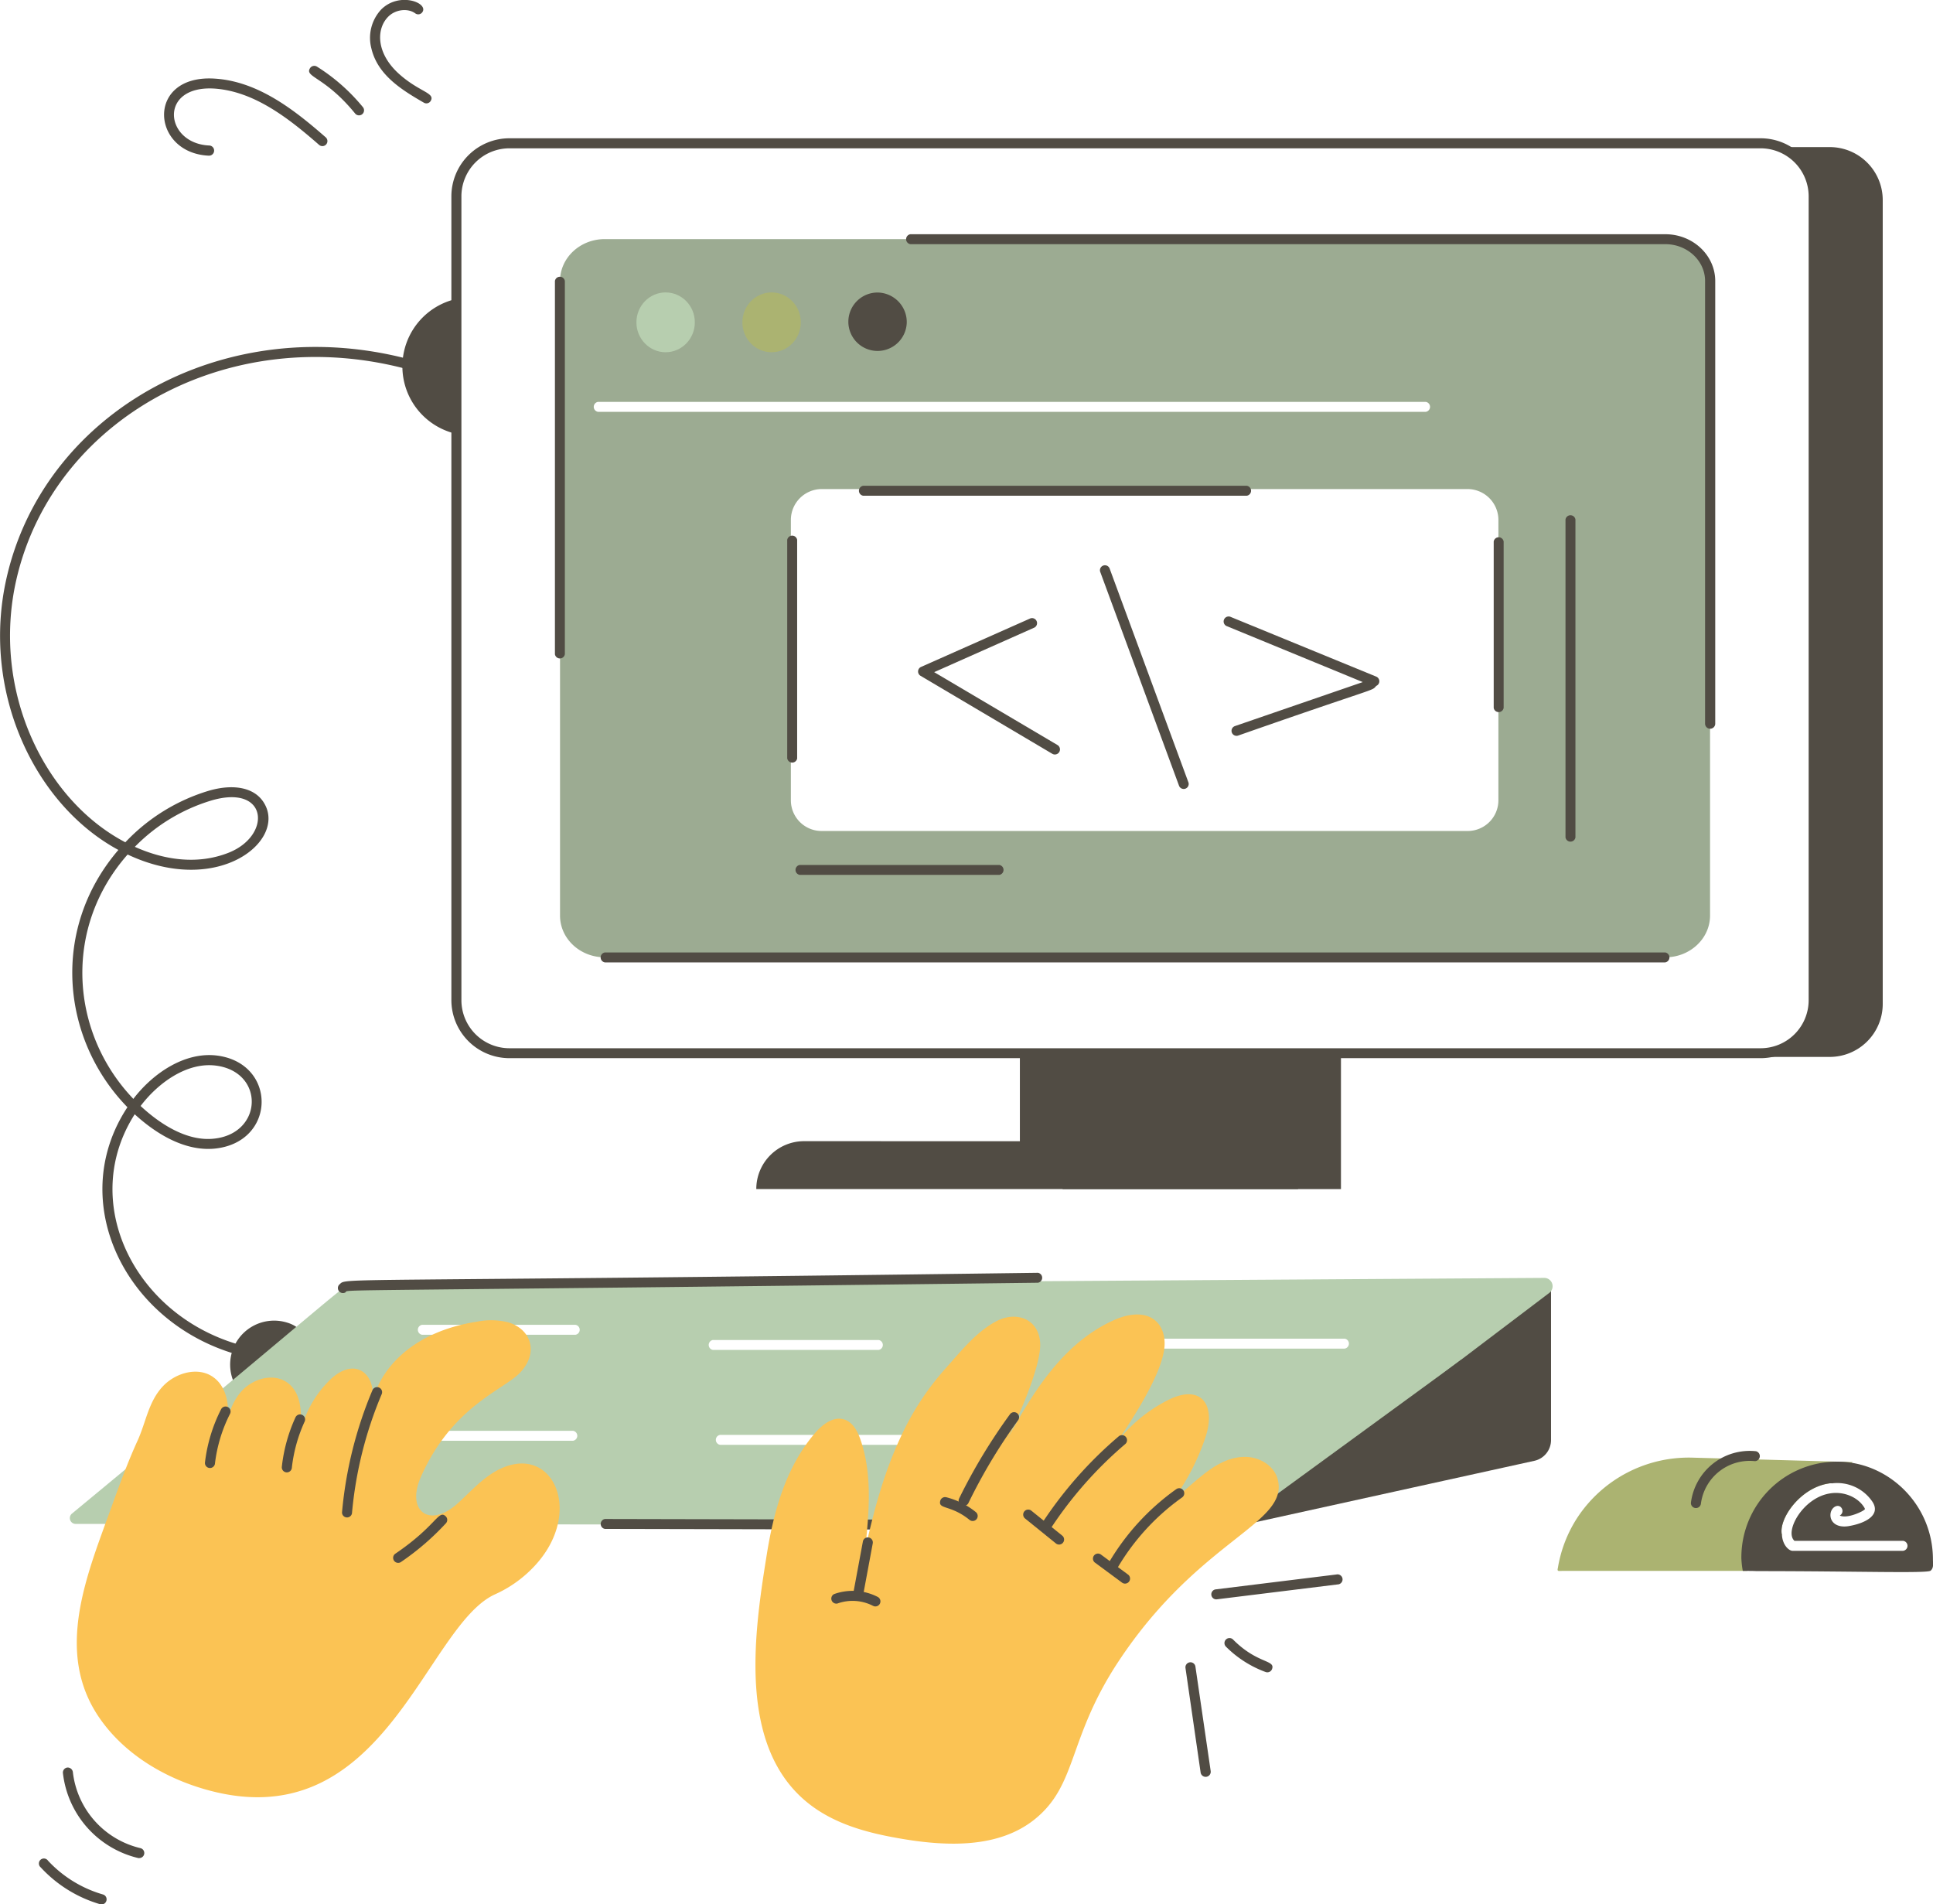 <svg xmlns="http://www.w3.org/2000/svg" viewBox="0 0 583.74 574.95"><defs><style>.cls-1{fill:#514c44;}.cls-2{fill:#9cab92;}.cls-3{fill:#b7ceaf;}.cls-4{fill:#abb371;}.cls-5{fill:#fbc354;}</style></defs><g id="Layer_2" data-name="Layer 2"><g id="Layer_1-2" data-name="Layer 1"><g id="_109" data-name="109"><rect class="cls-1" x="320.9" y="317.97" width="84.05" height="41.05"></rect><rect class="cls-1" x="307.99" y="317.97" width="84.05" height="38.81"></rect><path class="cls-1" d="M392,344.58V359H228.39a14.44,14.44,0,0,1,14.45-14.45Z"></path><path class="cls-1" d="M30.71,575a1.51,1.51,0,0,1-.42-.05,39.45,39.45,0,0,1-18-11.15,1.51,1.51,0,1,1,2.22-2A36.46,36.46,0,0,0,31.13,572a1.52,1.52,0,0,1,1,1.88A1.51,1.51,0,0,1,30.71,575Z"></path><path class="cls-1" d="M38.48,334.3c-20-20.52-23.28-53.74-2.73-77.68C10.25,242.85-5.79,208.48,2,174.42c11.9-52.19,70.61-83.47,129.1-63.67a1.51,1.51,0,0,1-1,2.87C73.26,94.37,16.39,124.74,4.92,175.1c-7.53,33.05,8.24,66.3,32.93,79.21a57.26,57.26,0,0,1,25.09-15.53c7.56-2.23,13.78-1,16.62,3.38C87,253.49,66.15,271,38.54,258c-19.61,22.24-17.32,53.86,1.73,73.78,6-7.85,15.69-14.35,25.41-13.06,18.08,2.43,17.78,26.33-1,28.09-8.89.78-17.43-4.38-24-10.38C19.19,370,51.94,416,101.29,407.26a1.51,1.51,0,0,1,.53,3C49.68,419.45,14.83,370.12,38.48,334.3Zm4-.36c5.85,5.46,13.94,10.65,21.94,9.87,15-1.4,15.63-20.08.89-22.06C56.56,320.57,47.78,326.89,42.45,333.94Zm-1.74-78.25c8.68,3.9,18.81,5.54,28.35,1.75,13-5.19,11.92-20.81-5.26-15.75A54.31,54.31,0,0,0,40.71,255.69Z"></path><path class="cls-1" d="M137.83,90.2V131a20.88,20.88,0,0,1,0-40.75Z"></path><path class="cls-1" d="M71,418.14a13.28,13.28,0,0,1,14.67-19.09c17.16,3.92-5.55,27.66-14.38,21.05"></path><path class="cls-1" d="M568.56,60.42V303.11a16,16,0,0,1-16,16H174.7a15.92,15.92,0,0,1-5.95-1.15H531.69a16,16,0,0,0,16-16V59.27a16,16,0,0,0-10.06-14.86h14.91A16,16,0,0,1,568.56,60.42Z"></path><path class="cls-1" d="M531.69,319.49H153.83A17.54,17.54,0,0,1,136.31,302V59.27a17.54,17.54,0,0,1,17.52-17.52H531.69a17.55,17.55,0,0,1,17.53,17.52V302A17.54,17.54,0,0,1,531.69,319.49ZM153.83,44.78a14.51,14.51,0,0,0-14.49,14.49V302a14.51,14.51,0,0,0,14.49,14.49H531.69A14.51,14.51,0,0,0,546.19,302V59.27a14.52,14.52,0,0,0-14.5-14.49Z"></path><path class="cls-2" d="M502.89,72.19H182.64c-7.46,0-13.52,5.64-13.52,12.67V276.43c0,7,6.06,12.61,13.52,12.61H502.89c7.46,0,13.52-5.64,13.52-12.61V84.86C516.41,77.83,510.35,72.19,502.89,72.19ZM180.58,124.34a1.52,1.52,0,0,1,0-3h250a1.52,1.52,0,0,1,0,3ZM452.5,241.62a9.29,9.29,0,0,1-9.34,9.28h-195a9.28,9.28,0,0,1-9.33-9.28V157a9.34,9.34,0,0,1,9.33-9.34h195A9.34,9.34,0,0,1,452.5,157Z"></path><path class="cls-1" d="M514.91,218.49V84.83c0-6.12-5.4-11.11-12-11.11h-228a1.52,1.52,0,0,1,0-3h228c8.31,0,15.07,6.34,15.07,14.14V218.49A1.52,1.52,0,0,1,514.91,218.49Z"></path><path class="cls-1" d="M167.58,197.53V84.83a1.52,1.52,0,0,1,3,0v112.7A1.52,1.52,0,0,1,167.58,197.53Z"></path><path class="cls-1" d="M502.87,290.57H182.66a1.52,1.52,0,0,1,0-3H502.87A1.52,1.52,0,0,1,502.87,290.57Z"></path><path class="cls-1" d="M449,389.85c-17.85,19.4-26.51,13.43-76.17,60.37l2.23,10.27,88.33-19.44a6.42,6.42,0,0,0,5-6.26V387.48S458.76,388.89,449,389.85Z"></path><path class="cls-3" d="M466.32,385.83l-360.45,2.36c-2.63,0,2.23-2.6-84.17,68.83a1.76,1.76,0,0,0,1.09,3.09l352.51.37,92.54-70.1A2.52,2.52,0,0,0,466.32,385.83ZM173.06,435H114.42a1.52,1.52,0,0,1,0-3h58.64A1.52,1.52,0,0,1,173.06,435Zm.73-32H127.46a1.52,1.52,0,0,1,0-3h46.33A1.52,1.52,0,0,1,173.79,403Zm41.54,1.58h50a1.52,1.52,0,0,1,0,3h-50A1.52,1.52,0,0,1,215.33,404.57Zm70.83,31.65H217.45a1.52,1.52,0,0,1,0-3h68.71A1.52,1.52,0,0,1,286.16,436.22Zm120-29.05H346.55a1.52,1.52,0,0,1,0-3h59.56A1.52,1.52,0,0,1,406.11,407.17Z"></path><path class="cls-1" d="M182.68,461.62a1.52,1.52,0,0,1,0-3l192.12.41,66.24-48.32a1.52,1.52,0,0,1,1.79,2.46l-66.65,48.6C375.57,462.18,389.23,462.05,182.68,461.62Z"></path><path class="cls-1" d="M102.39,387.92c2.82-2.34-8.75-.67,211.06-3.63h0a1.52,1.52,0,0,1,0,3c-221.14,2.73-207.9,1.89-209.15,2.93A1.52,1.52,0,0,1,102.39,387.92Z"></path><path class="cls-4" d="M559.47,441.44c-.59.6-6.77,7-6.19,6.42a3.71,3.71,0,0,0-1.15.06c-8.66,1.39-15.16,10.9-14,15.53L527.63,474.3H471.78c-1.11,0-1.6.23-1.33-.85a39.52,39.52,0,0,1,6-15.4,40.29,40.29,0,0,1,34.63-17.95l43.78,1.21Z"></path><path class="cls-1" d="M583.72,470.85c0-16.66-13.51-29.54-28.86-29.54h-.24a28.9,28.9,0,0,0-28.75,29.17,26,26,0,0,0,.43,3.82h1.33c.91,0,1.82,0,2.79.06,30.4,0,51.54.73,52.58-.12S583.72,472,583.72,470.85Zm-9.09-2.61H541.34c-1.05,0-3-1.63-3.22-4.79-1.15-4.62,5.3-14.13,14-15.53a3.71,3.71,0,0,1,1.15-.06,12.83,12.83,0,0,1,12.07,5.4c2.84,4.07-1.86,6.65-7.1,7.52-3.83.61-5.69-1.46-5.45-3.7s2.62-3.25,3.45-1.57a1.54,1.54,0,0,1-.66,2.06c1.68.84,4.94-.35,6.61-1.22.91-.48,1-.72,1-.72s0-.19-.37-.73c-2-3-6.18-4.67-10.18-4-8.21,1.29-13.84,11.55-10.74,14.31h32.75A1.52,1.52,0,0,1,574.63,468.24Z"></path><path class="cls-5" d="M246.05,432.77c2.26-2.65,5.58-5.24,8.9-4.19,2.61.83,4.05,3.58,4.93,6.16,3.66,10.64,2.53,22.25,1.35,33.44,2.56-11.89,5.75-23.71,10.95-34.69a82.54,82.54,0,0,1,13-19.91c4.64-5.16,9.61-11.58,15.93-14.78,5.94-3,12.55-.53,13,6.6s-7.32,24.26-10.68,30.62c7.76-14.53,17.06-30.19,32.68-37.31,10-4.57,15.62,0,15.59,7-.05,9.24-12.37,26.78-17.35,33.95a45.73,45.73,0,0,1,18.49-17c9.77-4.87,14.5,1.33,11.2,11.26a68.77,68.77,0,0,1-9.56,18.63C360.8,448,367.2,439.86,376,439.87c4.24,0,8.68,2.55,9.81,6.64,3.75,13.56-23.36,17.94-47.88,54.88C322.24,525,325.53,539,312.21,549.5c-10.74,8.44-25.88,8-39.36,5.77-9-1.49-18.09-3.68-25.74-8.65-24.93-16.17-19.52-52.6-15.55-77.29C233.67,456.12,237.39,442.9,246.05,432.77Z"></path><path class="cls-5" d="M160.91,473.36a36.84,36.84,0,0,1-11.4,8c-21.33,9.65-33.67,75.19-88.57,58.59-12.29-3.72-23.85-10.88-31.07-21.5-13.52-19.89-3.52-43.17,3.8-63.47,2.43-6.71,4.9-13.51,7.87-20,2.57-5.61,3.26-11.81,7.72-16.5,3.93-4.13,10.89-6,15.4-2.49,2.65,2,3.94,5.46,4.14,8.8a35.09,35.09,0,0,1-1.31,9.9c.74-5.16,1.89-10.54,5.3-14.48s9.75-5.82,14-2.75c4.57,3.32,4.4,10.05,3.78,15.66a32.49,32.49,0,0,1,9-16.42c6.41-6.24,11.92-3.28,12.86,2.46a20.78,20.78,0,0,1-.62,7.47c1.33-12.25,12-24.48,32.28-27.59a21.36,21.36,0,0,1,9.45.22c7,2.14,9.2,9.35,3.4,15.3-5,5.13-20.49,10.16-29.84,31.36-4.56,10.34,2.64,15.68,11.1,8,3.62-3.26,6.9-7,11.09-9.49C166.54,434.25,177.24,456.62,160.91,473.36Z"></path><ellipse class="cls-3" cx="201.01" cy="97.32" rx="8.82" ry="9.03"></ellipse><ellipse class="cls-4" cx="233.01" cy="97.32" rx="8.82" ry="9.03"></ellipse><path class="cls-1" d="M273.83,97.32a8.82,8.82,0,1,1-8.82-9A8.93,8.93,0,0,1,273.83,97.32Z"></path><path class="cls-1" d="M451.08,213.73V163.49a1.52,1.52,0,0,1,3,0v50.24A1.52,1.52,0,0,1,451.08,213.73Z"></path><path class="cls-1" d="M237.73,228.94V163a1.52,1.52,0,0,1,3,0v66A1.52,1.52,0,0,1,237.73,228.94Z"></path><path class="cls-1" d="M376.53,149.67H260.66a1.52,1.52,0,0,1,0-3H376.53A1.52,1.52,0,0,1,376.53,149.67Z"></path><path class="cls-1" d="M472.76,252.84v-96a1.52,1.52,0,0,1,3,0v96A1.52,1.52,0,0,1,472.76,252.84Z"></path><path class="cls-1" d="M301.78,264.15H241.51a1.52,1.52,0,0,1,0-3h60.27A1.52,1.52,0,0,1,301.78,264.15Z"></path><path class="cls-1" d="M61.89,441.63a47.56,47.56,0,0,1,4.88-16.14,1.51,1.51,0,0,1,2.7,1.37A44.76,44.76,0,0,0,64.9,442,1.52,1.52,0,0,1,61.89,441.63Z"></path><path class="cls-1" d="M85.11,442.86a48.44,48.44,0,0,1,4.12-14.92A1.52,1.52,0,0,1,92,429.2a45.52,45.52,0,0,0-3.87,14A1.51,1.51,0,0,1,85.11,442.86Z"></path><path class="cls-1" d="M103.28,456.7a122.78,122.78,0,0,1,9.21-37,1.52,1.52,0,0,1,2.8,1.18,119.6,119.6,0,0,0-9,36.05A1.52,1.52,0,0,1,103.28,456.7Z"></path><path class="cls-1" d="M119.3,469.16c12.51-8.48,13.06-13.4,15.27-11.38a1.51,1.51,0,0,1,.09,2.14A78.57,78.57,0,0,1,121,471.67,1.52,1.52,0,0,1,119.3,469.16Z"></path><path class="cls-1" d="M289.65,452.41A170.46,170.46,0,0,1,305,427a1.52,1.52,0,0,1,2.46,1.79,165.71,165.71,0,0,0-15,25A1.52,1.52,0,0,1,289.65,452.41Z"></path><path class="cls-1" d="M315,459.41a122.65,122.65,0,0,1,22.82-25.73,1.51,1.51,0,0,1,2,2.31,119.88,119.88,0,0,0-22.26,25.1A1.51,1.51,0,0,1,315,459.41Z"></path><path class="cls-1" d="M334.85,471.81a72,72,0,0,1,20.36-22.19A1.52,1.52,0,0,1,357,452.1a69,69,0,0,0-19.5,21.24A1.51,1.51,0,0,1,334.85,471.81Z"></path><path class="cls-1" d="M257.79,480.43l2.79-15a1.5,1.5,0,0,1,1.77-1.22,1.52,1.52,0,0,1,1.21,1.77l-2.79,15A1.52,1.52,0,0,1,257.79,480.43Z"></path><path class="cls-1" d="M263.63,484.84a13.51,13.51,0,0,0-10.73-.7,1.52,1.52,0,0,1-1-2.85,16.59,16.59,0,0,1,13.18.87A1.51,1.51,0,0,1,263.63,484.84Z"></path><path class="cls-1" d="M292.78,458.89c-5.64-4.59-9.51-3.11-8.84-5.74a1.51,1.51,0,0,1,1.84-1.09,23.36,23.36,0,0,1,8.91,4.48A1.51,1.51,0,0,1,292.78,458.89Z"></path><path class="cls-1" d="M318.93,466.05l-9.38-7.58a1.51,1.51,0,0,1,1.91-2.35l9.38,7.57A1.52,1.52,0,0,1,318.93,466.05Z"></path><path class="cls-1" d="M338.93,477.9l-8.34-6.16a1.52,1.52,0,0,1,1.8-2.44l8.34,6.16A1.52,1.52,0,0,1,338.93,477.9Z"></path><path class="cls-1" d="M510.63,453.75a17.9,17.9,0,0,1,19.64-15.59,1.52,1.52,0,0,1-.32,3,14.85,14.85,0,0,0-16.31,12.94A1.52,1.52,0,0,1,510.63,453.75Z"></path><path class="cls-1" d="M362.57,535.16,358,503.62a1.51,1.51,0,0,1,3-.44l4.61,31.54A1.52,1.52,0,0,1,362.57,535.16Z"></path><path class="cls-1" d="M382.21,504.83a33,33,0,0,1-12-7.67,1.52,1.52,0,0,1,2.16-2.14c7.35,7.41,12.82,6.06,11.77,8.91A1.51,1.51,0,0,1,382.21,504.83Z"></path><path class="cls-1" d="M367.18,482.89a1.52,1.52,0,0,1-.18-3l36.57-4.51a1.52,1.52,0,1,1,.37,3l-36.58,4.51Z"></path><path class="cls-1" d="M42.1,561a1.24,1.24,0,0,1-.33,0A29.82,29.82,0,0,1,19,535.32a1.53,1.53,0,0,1,1.36-1.66A1.59,1.59,0,0,1,22,535a26.71,26.71,0,0,0,20.4,23,1.52,1.52,0,0,1-.32,3Z"></path><path class="cls-1" d="M63.1,47H63C45.5,46.17,44,22.37,64.88,23.74c13.14.83,24.17,9.58,33.48,17.72a1.51,1.51,0,0,1-2,2.28c-8.94-7.81-19.49-16.2-31.68-17-16.9-1-15,16.56-1.52,17.19A1.51,1.51,0,0,1,63.1,47Z"></path><path class="cls-1" d="M107.3,34.34c-9.16-11.26-15.39-11-13.68-13.75a1.53,1.53,0,0,1,2.09-.48,57.3,57.3,0,0,1,13.94,12.31A1.52,1.52,0,0,1,107.3,34.34Z"></path><path class="cls-1" d="M128,31c-6.66-3.85-13.92-8.3-15.84-16.35a12.58,12.58,0,0,1,2.93-11.76c5.49-5.53,14.5-2,12.43.82a1.51,1.51,0,0,1-2.11.33c-2.26-1.65-6-1.2-8.17,1-3.67,3.68-3.71,11.05,3.32,17.33,6.1,5.44,10.93,5.64,9.51,8.09A1.5,1.5,0,0,1,128,31Z"></path><path class="cls-1" d="M317.78,227.59,278,204.05a1.51,1.51,0,0,1,.15-2.69l33-14.65a1.52,1.52,0,0,1,1.23,2.77l-30.27,13.46,37.23,22A1.52,1.52,0,0,1,317.78,227.59Z"></path><path class="cls-1" d="M356.08,237.31l-23.86-64.74a1.51,1.51,0,0,1,2.84-1l23.86,64.74A1.51,1.51,0,0,1,356.08,237.31Z"></path><path class="cls-1" d="M372.94,219.22l38.6-13.28L370.36,189a1.51,1.51,0,0,1,1.35-2.71l43.9,18a1.52,1.52,0,0,1,0,2.8c-1.55,1.73,1.38-.11-41.71,15A1.51,1.51,0,0,1,372.94,219.22Z"></path></g></g></g></svg>